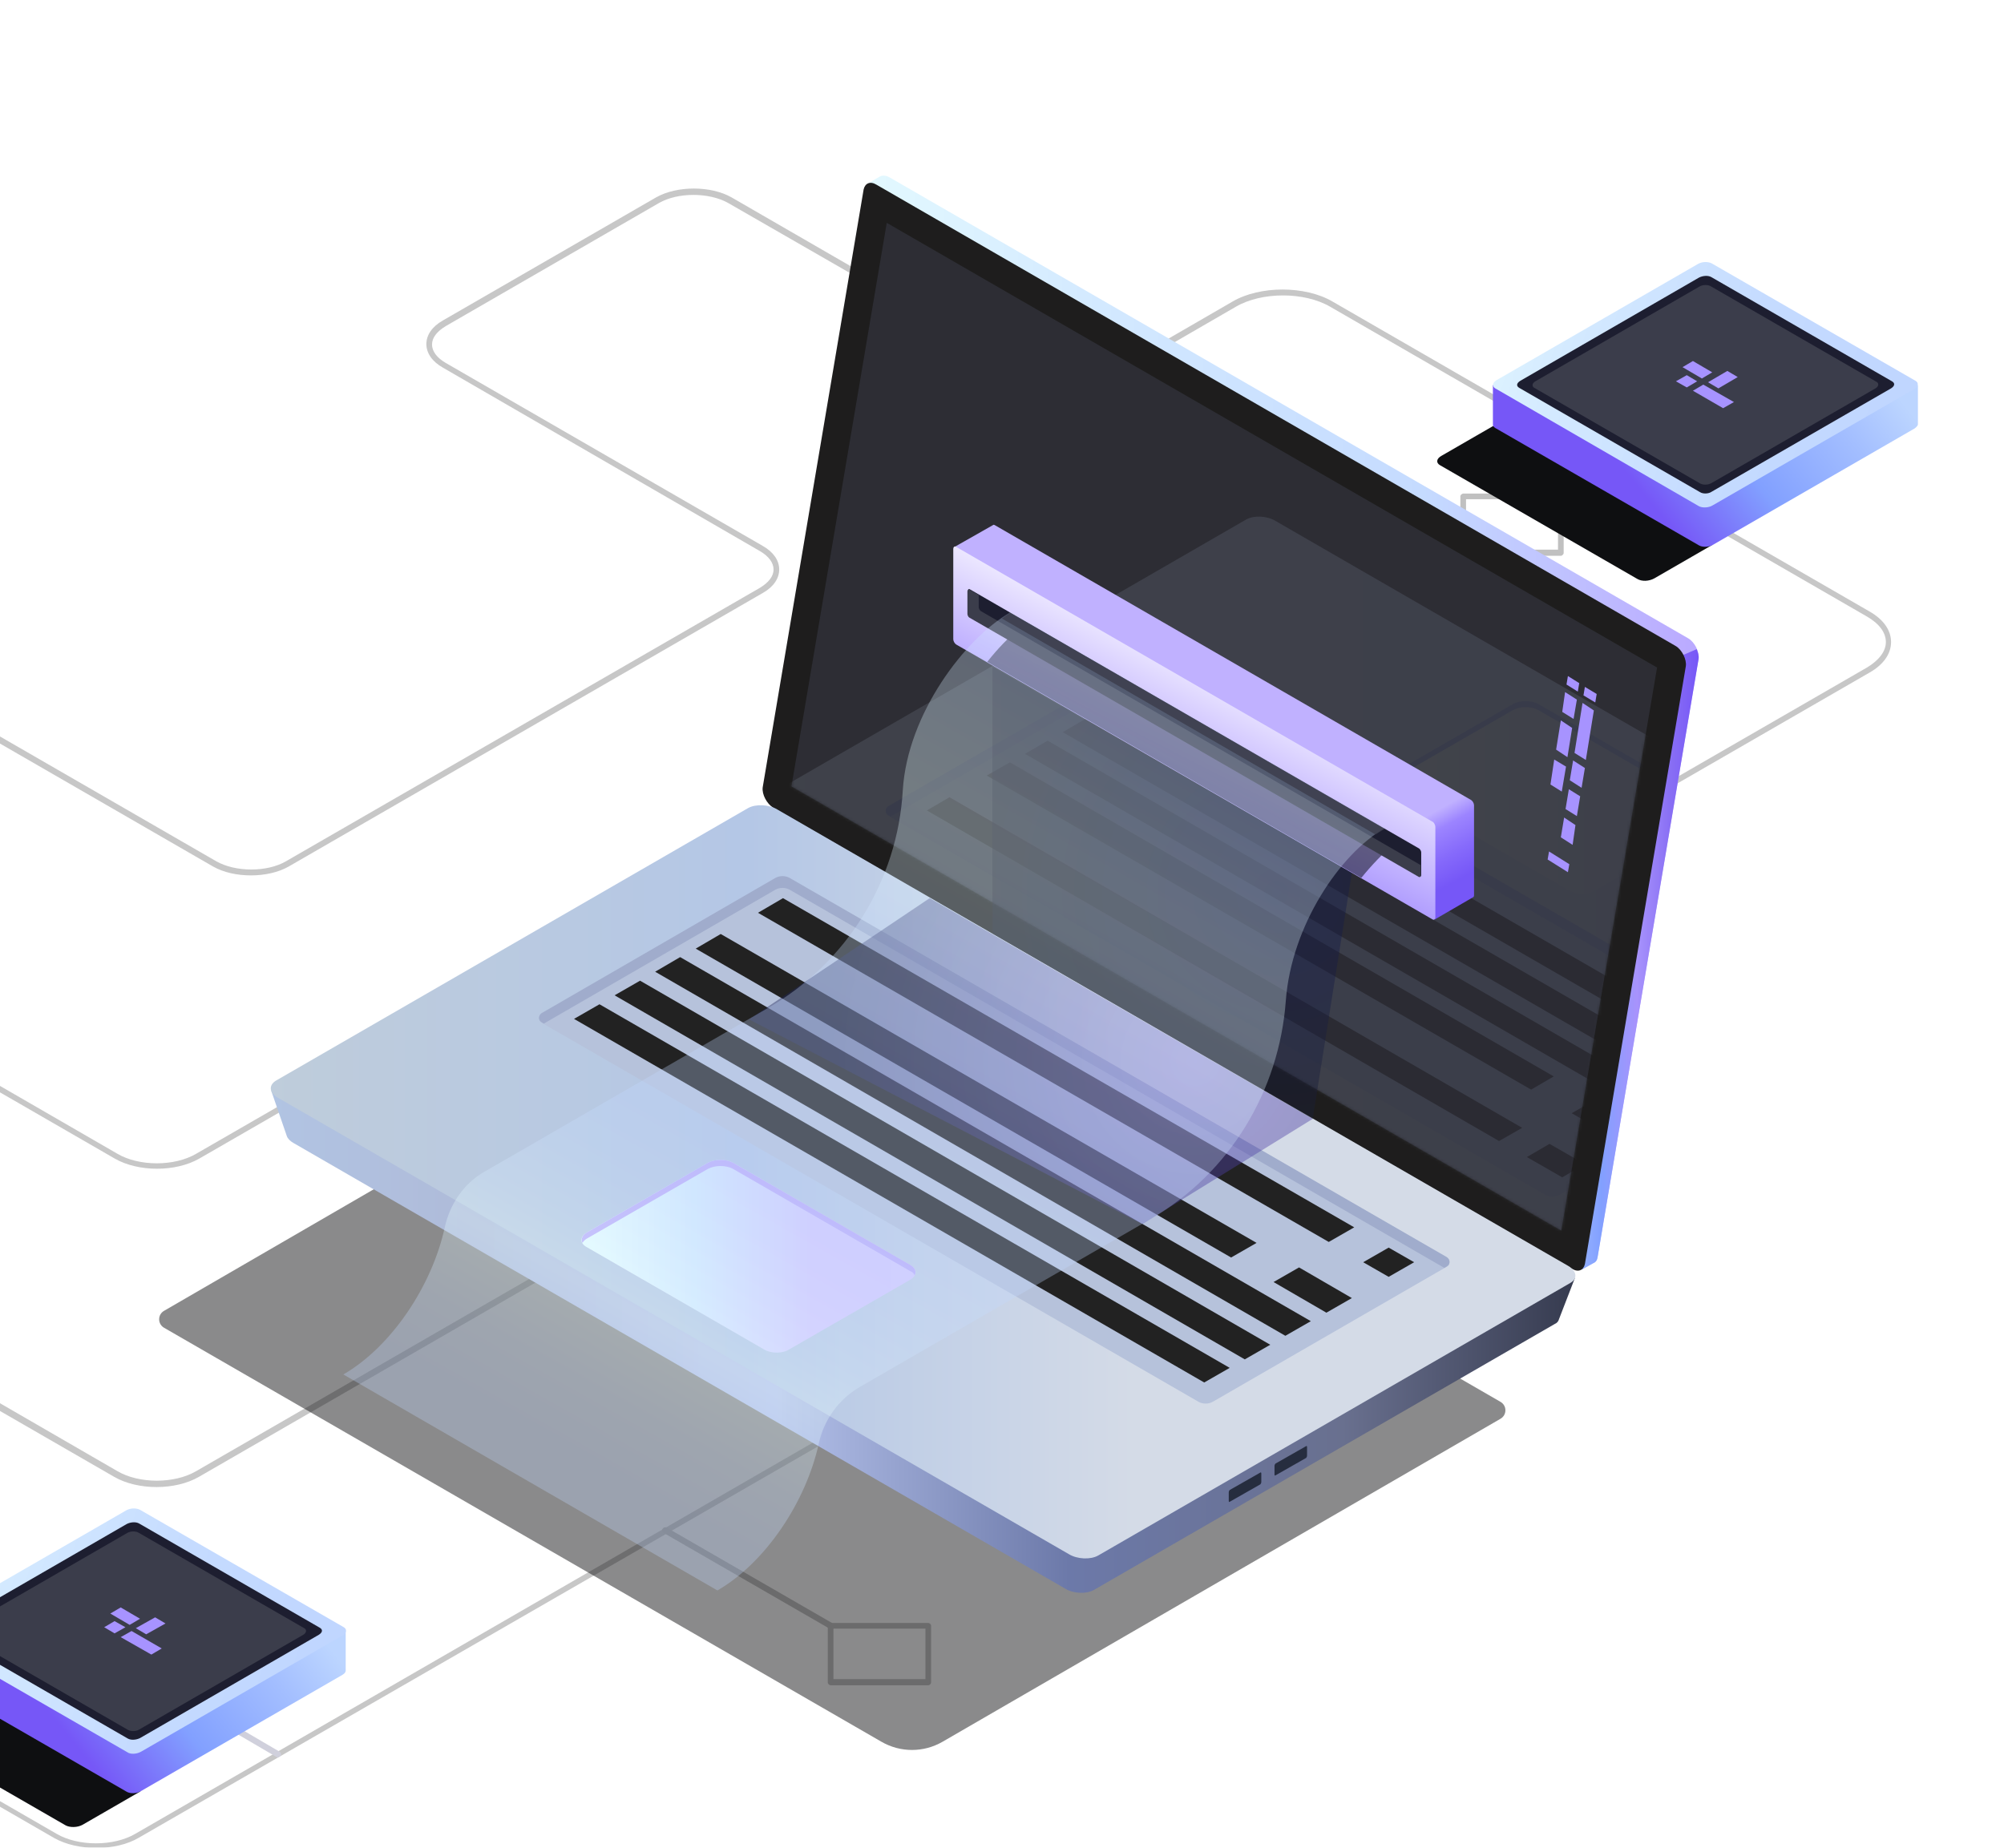 <svg width="720" height="664" viewBox="0 0 720 664" fill="none" xmlns="http://www.w3.org/2000/svg">
<g clip-path="url(#clip0_146_3738)">
<g opacity="0.3">
<path d="M562.982 432.43C562.812 432.43 562.643 432.43 562.474 432.261L355.373 312.61C351.475 310.407 349.441 307.356 349.441 304.136C349.441 300.916 351.475 297.865 355.373 295.662L490.276 217.703C493.327 215.838 495.191 213.635 495.191 211.093C495.191 208.72 493.496 206.348 490.276 204.483L261.652 72.969C254.703 69.071 243.518 69.071 236.739 72.969L160.135 117.203C157.084 119.067 155.22 121.27 155.22 123.812C155.22 126.185 156.915 128.558 160.135 130.422L274.024 196.179C277.922 198.382 279.955 201.433 279.955 204.653C279.955 207.873 277.922 210.924 274.024 213.127L103.699 311.423C96.242 315.66 84.04 315.66 76.583 311.423L-36.458 246.175C-36.967 245.836 -37.136 245.158 -36.797 244.649C-36.458 244.141 -35.78 243.972 -35.272 244.311L77.769 309.559C84.718 313.457 95.903 313.457 102.682 309.559L273.007 211.263C276.057 209.398 277.922 207.195 277.922 204.653C277.922 202.28 276.227 199.908 273.007 198.043L159.118 132.117C155.22 129.914 153.186 126.863 153.186 123.643C153.186 120.423 155.22 117.372 159.118 115.169L235.722 70.936C243.179 66.699 255.381 66.699 262.838 70.936L491.293 202.958C495.191 205.161 497.225 208.212 497.225 211.432C497.225 214.652 495.191 217.703 491.293 219.906L356.389 297.865C353.339 299.73 351.475 301.933 351.475 304.475C351.475 306.848 353.169 309.22 356.389 311.084L563.49 430.735C563.999 431.074 564.168 431.752 563.829 432.261C563.66 432.261 563.321 432.43 562.982 432.43Z" fill="#434344"/>
<path d="M470.118 358.01C469.779 358.01 469.44 357.841 469.27 357.502C468.931 356.993 469.101 356.315 469.609 355.976L670.779 239.885C675.016 237.343 677.558 234.122 677.558 230.733C677.558 227.343 675.185 224.123 670.779 221.581L477.914 110.235C468.593 104.811 453.34 104.811 444.018 110.235L400.971 135.148C400.463 135.487 399.785 135.317 399.446 134.809C399.107 134.3 399.276 133.623 399.785 133.284L442.832 108.37C452.662 102.608 468.931 102.608 478.761 108.37L671.626 219.717C676.71 222.598 679.422 226.496 679.422 230.733C679.422 234.97 676.71 238.868 671.626 241.749L470.457 357.841C470.626 358.01 470.457 358.01 470.118 358.01Z" fill="#434344"/>
<path d="M34.722 664.105C29.129 664.105 23.706 662.918 19.469 660.546L-256.101 501.407C-260.338 498.865 -262.71 495.645 -262.71 491.916C-262.71 488.188 -260.338 484.968 -256.101 482.425L-162.041 428.193C-153.567 423.278 -140.009 423.278 -131.535 428.193L42.179 528.693C49.975 533.269 62.686 533.269 70.481 528.693L305.038 393.281C308.597 391.247 310.63 388.535 310.63 385.654C310.63 382.773 308.597 380.061 305.038 378.028L235.722 338.031C227.926 333.455 215.215 333.455 207.419 338.031L71.668 416.329C63.194 421.244 49.636 421.244 41.162 416.329L-148.483 306.847C-156.279 302.271 -168.99 302.271 -176.785 306.847L-379.311 423.786C-379.819 424.125 -380.497 423.956 -380.836 423.447C-381.175 422.939 -381.005 422.261 -380.497 421.922L-177.972 304.983C-169.498 300.068 -155.94 300.068 -147.466 304.983L42.179 414.635C49.975 419.211 62.686 419.211 70.481 414.635L206.233 336.336C214.706 331.421 228.265 331.421 236.738 336.336L306.055 376.333C310.292 378.875 312.664 382.095 312.664 385.824C312.664 389.383 310.292 392.772 306.055 395.314L71.498 530.726C63.025 535.641 49.466 535.641 40.992 530.726L-132.891 430.396C-140.687 425.82 -153.398 425.82 -161.194 430.396L-255.253 484.629C-258.812 486.662 -260.846 489.374 -260.846 492.255C-260.846 495.136 -258.812 497.678 -255.253 499.882L20.316 659.021C28.112 663.596 40.823 663.596 48.619 659.021L405.199 453.106C405.707 452.767 406.385 452.936 406.724 453.445C407.063 453.953 406.893 454.631 406.385 454.97L49.975 660.376C45.738 662.918 40.145 664.105 34.722 664.105Z" fill="#434344"/>
<path d="M298.259 585.298C298.089 585.298 297.92 585.298 297.75 585.128L238.433 550.894C237.925 550.555 237.755 549.877 238.094 549.369C238.433 548.86 239.111 548.691 239.62 549.03L298.937 583.264C299.445 583.603 299.615 584.281 299.276 584.79C299.106 585.128 298.767 585.298 298.259 585.298Z" fill="#2C2C2C"/>
<path d="M560.779 199.738H525.697C525.189 199.738 524.68 199.23 524.68 198.721V178.384C524.68 178.045 524.85 177.876 525.019 177.706C525.189 177.537 525.528 177.367 525.697 177.367H560.779C561.287 177.367 561.796 177.876 561.796 178.384V198.721C561.796 199.06 561.626 199.23 561.457 199.399C561.287 199.569 561.118 199.738 560.779 199.738ZM526.714 197.535H559.762V179.401H526.714V197.535Z" fill="#2C2C2C"/>
<path d="M43.026 616.991C36.247 616.991 29.468 615.466 24.215 612.585C18.961 609.534 16.08 605.467 16.08 601.06C16.08 596.654 18.961 592.586 24.215 589.536C34.553 583.604 51.5 583.604 61.838 589.536C67.092 592.586 69.973 596.654 69.973 601.06C69.973 605.467 67.092 609.534 61.838 612.585C56.754 615.466 49.975 616.991 43.026 616.991ZM43.026 587.163C36.586 587.163 30.146 588.519 25.231 591.4C20.655 593.942 18.113 597.501 18.113 601.06C18.113 604.619 20.655 608.009 25.231 610.72C35.061 616.313 50.992 616.313 60.652 610.72C65.228 608.178 67.77 604.619 67.77 601.06C67.77 597.501 65.228 594.112 60.652 591.4C55.907 588.519 49.467 587.163 43.026 587.163Z" fill="white"/>
<path d="M-22.561 579.028C-29.34 579.028 -36.12 577.503 -41.373 574.622C-46.627 571.571 -49.508 567.504 -49.508 563.097C-49.508 558.691 -46.627 554.623 -41.373 551.573C-31.035 545.641 -14.088 545.641 -3.749 551.573C1.504 554.623 4.385 558.691 4.385 563.097C4.385 567.504 1.504 571.571 -3.749 574.622C-9.003 577.503 -15.782 579.028 -22.561 579.028ZM-22.561 549.2C-29.002 549.2 -35.442 550.556 -40.356 553.437C-44.932 555.979 -47.475 559.538 -47.475 563.097C-47.475 566.656 -44.932 570.046 -40.356 572.757C-30.527 578.35 -14.596 578.35 -4.936 572.757C-0.36 570.215 2.182 566.656 2.182 563.097C2.182 559.538 -0.36 556.149 -4.936 553.437C-9.681 550.725 -16.121 549.2 -22.561 549.2Z" fill="white"/>
<path d="M99.801 631.566C99.631 631.566 99.462 631.566 99.293 631.396L63.702 610.55C63.194 610.211 63.024 609.534 63.363 609.025C63.702 608.517 64.38 608.347 64.889 608.686L100.479 629.532C100.987 629.871 101.157 630.549 100.818 631.057C100.479 631.227 100.14 631.566 99.801 631.566Z" fill="#626288"/>
<path d="M333.51 605.636H298.428C297.92 605.636 297.411 605.127 297.411 604.619V584.282C297.411 583.943 297.581 583.773 297.75 583.604C297.92 583.434 298.259 583.265 298.428 583.265H333.51C334.018 583.265 334.527 583.773 334.527 584.282V604.619C334.527 605.127 334.018 605.636 333.51 605.636ZM299.445 603.432H332.493V585.298H299.445V603.432Z" fill="#2C2C2C"/>
</g>
<g opacity="0.5">
<g filter="url(#filter0_f_146_3738)">
<path d="M270.295 348.539L539.086 503.78C541.458 505.136 541.458 508.525 539.086 509.881L338.594 625.973C331.815 629.871 323.511 629.871 316.732 625.973L58.957 477.172C56.585 475.816 56.585 472.427 58.957 471.071L270.295 348.539Z" fill="#161617"/>
</g>
</g>
<path d="M278.599 280.409L314.528 67.207L311.647 66.021L316.054 63.479C316.901 62.97 318.088 62.97 319.443 63.648L606.537 229.397C608.91 230.752 610.605 234.311 610.266 236.684L573.998 451.581C573.828 452.767 573.32 453.445 572.473 453.784L568.236 456.157L567.558 452.259H567.727L282.328 287.527C279.955 286.341 278.26 282.782 278.599 280.409Z" fill="url(#paint0_linear_146_3738)"/>
<path d="M604.843 235.329L609.588 233.295C610.097 234.481 610.436 235.837 610.266 236.854L573.998 451.751C573.829 452.937 573.32 453.615 572.473 453.954L568.236 456.327L567.558 452.429H567.727L553.322 444.124L604.843 235.329Z" fill="url(#paint1_linear_146_3738)"/>
<path d="M277.752 290.239L564.846 455.988C567.049 457.344 568.913 456.496 569.422 454.293L605.69 239.396C606.029 237.023 604.334 233.464 601.961 232.109L314.867 66.36C312.664 65.004 310.8 65.852 310.292 68.055L274.023 282.952C273.684 285.494 275.549 288.883 277.752 290.239Z" fill="#1E1D1D"/>
<g opacity="0.51">
<path d="M318.596 80.087L595.352 239.904L560.948 442.259L284.361 282.612L318.596 80.087Z" fill="#3B3D4B"/>
</g>
<path d="M97.429 391.925L113.021 400.06L270.126 309.39C272.837 307.865 277.413 308.034 280.464 309.898L551.458 466.326C554 464.8 565.863 459.208 565.863 459.208L560.101 474.122C559.932 474.799 559.423 475.477 558.576 475.816L392.997 571.401C390.285 572.927 385.709 572.757 382.659 570.893L105.394 410.737C104.208 410.059 103.36 409.212 103.021 408.195L97.429 391.925Z" fill="url(#paint2_linear_146_3738)"/>
<path d="M99.801 394.467L384.014 558.521C387.065 560.385 391.81 560.555 394.522 559.03L564.168 461.072C566.88 459.547 566.541 456.835 563.49 454.971L279.277 290.917C276.227 289.053 271.482 288.883 268.77 290.408L99.123 388.366C96.412 390.061 96.751 392.773 99.801 394.467Z" fill="url(#paint3_linear_146_3738)"/>
<path d="M469.6 523.101V520.05C469.6 519.711 469.431 519.542 469.261 519.711L458.245 525.982C458.076 526.151 457.906 526.49 457.906 526.829V529.88C457.906 530.219 458.076 530.388 458.245 530.219L469.261 523.948C469.431 523.778 469.6 523.44 469.6 523.101Z" fill="#262D3F"/>
<path d="M453.161 532.591V529.54C453.161 529.201 452.991 529.032 452.822 529.201L441.806 535.472C441.636 535.641 441.467 535.98 441.467 536.319V539.37C441.467 539.709 441.636 539.878 441.806 539.709L452.822 533.438C452.991 533.269 453.161 532.93 453.161 532.591Z" fill="#262D3F"/>
<path d="M519.765 451.92L283.684 315.661C282.158 314.814 280.125 314.814 278.599 315.661L194.539 364.301C193.352 364.979 193.352 366.674 194.539 367.521L430.62 503.78C432.146 504.628 434.179 504.628 435.705 503.78L519.935 455.141C521.121 454.463 521.121 452.598 519.765 451.92Z" fill="#B6C2DB"/>
<path d="M519.765 455.14L518.918 455.649L283.684 319.728C282.158 318.881 280.125 318.881 278.599 319.728L195.386 367.859L194.539 367.351C193.352 366.673 193.352 364.978 194.539 364.131L278.599 315.491C280.125 314.644 282.158 314.644 283.684 315.491L519.765 451.751C521.121 452.598 521.121 454.462 519.765 455.14Z" fill="#A0ACCC"/>
<path d="M272.329 328.032L477.396 446.327L486.548 441.073L281.311 322.778L272.329 328.032Z" fill="#222222"/>
<path d="M249.958 340.912L442.314 451.919L451.466 446.666L258.94 335.658L249.958 340.912Z" fill="#222222"/>
<path d="M235.383 349.217L461.804 480.053L470.956 474.799L244.365 343.963L235.383 349.217Z" fill="#222222"/>
<path d="M220.808 357.69L447.229 488.527L456.381 483.273L229.96 352.437L220.808 357.69Z" fill="#222222"/>
<path d="M206.233 366.165L432.654 496.832L441.806 491.578L215.385 360.911L206.233 366.165Z" fill="#222222"/>
<path d="M489.768 453.614L498.92 458.868L508.072 453.614L498.92 448.36L489.768 453.614Z" fill="#222222"/>
<path d="M457.567 460.732L476.549 471.748L485.701 466.495L466.719 455.479L457.567 460.732Z" fill="#222222"/>
<path d="M274.532 484.968L210.808 448.191C208.266 446.835 208.266 444.463 210.808 442.937L254.364 417.855C256.906 416.499 260.804 416.499 263.346 417.855L327.07 454.631C329.612 455.987 329.612 458.36 327.07 459.885L283.514 484.968C281.141 486.493 277.074 486.493 274.532 484.968Z" fill="url(#paint4_linear_146_3738)"/>
<path d="M327.07 456.834L263.346 420.058C260.804 418.702 256.906 418.702 254.364 420.058L210.808 445.141C209.961 445.649 209.622 446.157 209.283 446.666C208.605 445.48 209.114 443.954 210.808 442.937L254.364 417.855C256.906 416.499 260.804 416.499 263.346 417.855L327.07 454.631C328.765 455.648 329.273 457.004 328.595 458.36C328.426 457.682 327.917 457.173 327.07 456.834Z" fill="#BCAEFA"/>
<g opacity="0.11">
<mask id="mask0_146_3738" style="mask-type:luminance" maskUnits="userSpaceOnUse" x="284" y="80" width="312" height="363">
<path d="M318.596 80.087L595.352 239.904L560.948 442.259L284.362 282.612L318.596 80.087Z" fill="white"/>
</mask>
<g mask="url(#mask0_146_3738)">
<path d="M278.769 290.747L562.982 454.8C566.033 456.665 570.778 456.834 573.49 455.309L743.136 357.351C745.848 355.826 745.509 353.114 742.458 351.25L458.245 187.196C455.195 185.332 450.449 185.162 447.738 186.688L278.091 284.646C275.379 286.171 275.718 288.882 278.769 290.747Z" fill="url(#paint5_linear_146_3738)"/>
<path d="M563.829 320.066L500.106 283.29C497.564 281.934 497.564 279.561 500.106 278.036L543.661 252.953C546.204 251.598 550.102 251.598 552.644 252.953L616.367 289.73C618.909 291.086 618.909 293.458 616.367 294.984L572.811 320.066C570.439 321.592 566.371 321.592 563.829 320.066Z" fill="url(#paint6_linear_146_3738)"/>
<path d="M616.367 291.933L552.644 255.157C550.102 253.801 546.204 253.801 543.662 255.157L500.106 280.239C499.259 280.748 498.92 281.256 498.581 281.764C497.903 280.578 498.411 279.053 500.106 278.036L543.662 252.953C546.204 251.598 550.102 251.598 552.644 252.953L616.367 289.73C618.062 290.747 618.57 292.103 617.892 293.458C617.723 292.781 617.215 292.272 616.367 291.933Z" fill="#91AFFF"/>
<path d="M644.331 377.519L408.25 241.26C406.724 240.412 404.691 240.412 403.165 241.26L319.105 289.899C317.918 290.577 317.918 292.272 319.105 293.12L555.186 429.379C556.711 430.226 558.745 430.226 560.27 429.379L644.501 380.739C645.687 380.061 645.687 378.197 644.331 377.519Z" fill="#ADC8FF"/>
<path d="M644.331 380.739L643.484 381.248L408.25 245.327C406.724 244.48 404.691 244.48 403.165 245.327L319.952 293.458L319.105 292.95C317.918 292.272 317.918 290.577 319.105 289.73L403.165 241.26C404.691 240.412 406.724 240.412 408.25 241.26L644.331 377.519C645.687 378.197 645.687 380.061 644.331 380.739Z" fill="#91AFFF"/>
<path d="M341.137 286.51L546.882 405.313L538.578 410.059L333.002 291.255L341.137 286.51Z" fill="#1D1E30"/>
<path d="M362.83 273.969L558.237 386.84L550.102 391.586L354.525 278.714L362.83 273.969Z" fill="#1D1E30"/>
<path d="M572.982 395.314L591.116 405.822L582.981 410.567L564.677 400.06L572.982 395.314Z" fill="#1D1E30"/>
<path d="M556.712 411.076L569.422 418.364L561.287 423.109L548.577 415.822L556.712 411.076Z" fill="#1D1E30"/>
<path d="M376.388 266.173L604.673 398.026L596.538 402.771L368.253 270.918L376.388 266.173Z" fill="#1D1E30"/>
<path d="M389.946 258.377L618.402 390.23L610.097 394.975L381.812 263.122L389.946 258.377Z" fill="#1D1E30"/>
<path d="M403.505 250.581L631.96 382.434L623.825 387.01L395.37 255.157L403.505 250.581Z" fill="#1D1E30"/>
</g>
</g>
<g opacity="0.42" filter="url(#filter1_f_146_3738)">
<path d="M410.453 439.887L471.634 402.094L334.019 322.778L269.109 366.334L410.453 439.887Z" fill="url(#paint7_radial_146_3738)"/>
</g>
<g opacity="0.42" filter="url(#filter2_f_146_3738)">
<path d="M471.634 402.094L485.701 313.627L356.559 239.565V335.489L471.634 402.094Z" fill="url(#paint8_radial_146_3738)"/>
</g>
<path d="M343 196.518L356.728 188.722C356.898 188.552 357.067 188.552 357.406 188.722L528.578 287.527C529.086 287.866 529.595 288.713 529.595 289.391V321.761C529.595 322.1 529.425 322.439 529.256 322.439L515.528 330.405L515.359 314.813L357.406 223.634C356.898 223.295 356.389 222.448 356.389 221.77V210.754L343 196.518Z" fill="url(#paint9_linear_146_3738)"/>
<path d="M343.509 231.599L514.681 330.404C515.189 330.743 515.698 330.404 515.698 329.557V297.187C515.698 296.509 515.189 295.492 514.681 295.323L343.509 196.518C343.001 196.179 342.492 196.518 342.492 197.365V229.735C342.492 230.413 343.001 231.26 343.509 231.599Z" fill="url(#paint10_linear_146_3738)"/>
<path opacity="0.6" d="M367.236 224.99L500.614 303.458C496.547 307.017 492.649 311.085 489.09 315.491L354.694 237.871C358.423 233.125 362.66 228.719 367.236 224.99Z" fill="#1D1E30"/>
<path d="M348.424 221.77L509.936 314.982C510.275 315.152 510.614 314.982 510.614 314.474V306.339C510.614 305.83 510.275 305.322 509.936 304.983L348.424 211.771C348.085 211.601 347.746 211.771 347.746 212.279V220.414C347.746 221.092 348.085 221.6 348.424 221.77Z" fill="#1D1E30"/>
<path d="M348.424 211.94L351.644 213.804V218.211C351.644 218.719 351.983 219.228 352.322 219.567L510.444 310.915V314.643C510.444 315.152 510.105 315.321 509.766 315.152L348.255 221.939C347.916 221.77 347.577 221.092 347.577 220.583V212.449C347.746 211.94 348.085 211.601 348.424 211.94Z" fill="#3B3D4B"/>
<path opacity="0.31" d="M257.754 571.571L123.358 493.95C140.645 483.951 155.22 462.088 159.796 441.073C161.66 432.599 166.745 425.142 174.371 420.905L275.888 362.266C304.19 345.997 322.494 316.508 324.358 283.968C326.053 256.513 346.729 229.396 362.999 220.075L497.394 297.696C481.463 306.847 464.007 332.608 461.974 359.555C459.601 392.094 441.806 421.583 413.503 438.023L308.766 498.526C301.309 502.932 296.056 510.22 294.191 518.694C289.615 539.709 275.04 561.571 257.754 571.571Z" fill="url(#paint11_linear_146_3738)"/>
<path opacity="0.8" d="M362.999 220.244L497.394 297.865C496.377 298.543 495.191 299.22 494.174 299.898L359.948 222.278C360.796 221.6 361.812 220.922 362.999 220.244Z" fill="#3B3D4B"/>
<path d="M568.914 249.904L573.151 252.446L573.659 249.396L569.422 246.854L568.914 249.904Z" fill="#A793FF"/>
<path d="M565.694 270.58L569.761 273.122L572.642 255.327L568.575 252.615L565.694 270.58Z" fill="#A793FF"/>
<path d="M563.999 280.409L568.236 283.121L569.422 276.003L565.185 273.291L563.999 280.409Z" fill="#A793FF"/>
<path d="M562.474 290.748L566.541 293.29L567.727 286.172L563.66 283.63L562.474 290.748Z" fill="#A793FF"/>
<path d="M561.287 255.836L565.355 258.378L566.541 251.429L562.304 248.718L561.287 255.836Z" fill="#A793FF"/>
<path d="M559.084 269.393L563.151 272.105L564.846 261.597L560.779 258.886L559.084 269.393Z" fill="#A793FF"/>
<path d="M557.05 281.934L561.118 284.477L562.643 275.494L558.406 272.952L557.05 281.934Z" fill="#A793FF"/>
<path d="M560.779 300.916L565.016 303.628L566.033 296.509L561.965 293.798L560.779 300.916Z" fill="#A793FF"/>
<path d="M562.812 246.006L566.88 248.548L567.388 245.497L563.321 242.955L562.812 246.006Z" fill="#A793FF"/>
<path d="M556.034 308.881L563.321 313.457L563.83 310.576L556.542 306L556.034 308.881Z" fill="#A793FF"/>
<g filter="url(#filter3_f_146_3738)">
<path d="M23.537 655.971L-47.305 615.127C-48.83 614.279 -48.661 612.754 -46.797 611.737L-25.951 599.704L50.483 643.768L29.638 655.801C27.773 656.818 25.062 656.818 23.537 655.971Z" fill="#0E0F11"/>
</g>
<path d="M124.206 600.382V586.316H101.157L50.144 556.827C48.958 556.149 46.755 556.149 45.229 556.996L-5.614 586.316H-28.493V600.552C-28.493 601.06 -28.154 601.399 -27.646 601.738L45.568 643.938C46.755 644.616 48.958 644.616 50.483 643.769L123.019 601.908C123.867 601.399 124.206 600.891 124.206 600.382Z" fill="url(#paint12_linear_146_3738)"/>
<path d="M45.738 629.702L-27.476 587.502C-28.663 586.824 -28.493 585.468 -27.137 584.621L45.399 542.76C46.924 541.913 48.958 541.913 50.314 542.591L123.528 584.79C124.714 585.468 124.545 586.824 123.189 587.671L50.653 629.532C49.127 630.38 46.924 630.549 45.738 629.702Z" fill="url(#paint13_linear_146_3738)"/>
<path d="M45.907 624.787L-19.003 587.333C-20.189 586.655 -20.019 585.638 -18.664 584.791L45.568 547.675C46.924 546.997 48.788 546.828 49.975 547.506L114.884 584.96C116.071 585.638 115.901 586.655 114.545 587.502L50.313 624.618C48.958 625.296 47.093 625.465 45.907 624.787Z" fill="#1D1E30"/>
<path d="M46.077 621.737L-13.579 587.333C-14.596 586.824 -14.427 585.638 -13.24 584.96L45.738 550.895C46.924 550.217 48.619 550.217 49.636 550.726L109.292 585.13C110.308 585.638 110.139 586.824 108.953 587.502L49.974 621.567C48.958 622.245 47.093 622.245 46.077 621.737Z" fill="#3B3D4B"/>
<path d="M46.585 583.943L39.637 579.875L43.365 577.672L50.314 581.739L46.585 583.943Z" fill="#A793FF"/>
<path d="M59.466 583.434L52.517 587.332L48.789 585.128L55.737 581.23L59.466 583.434Z" fill="#A793FF"/>
<path d="M45.06 584.79L41.162 586.993L37.434 584.79L41.162 582.587L45.06 584.79Z" fill="#A793FF"/>
<path d="M58.11 592.416L54.381 594.619L43.365 588.349L47.263 586.146L58.11 592.416Z" fill="#A793FF"/>
<g filter="url(#filter4_f_146_3738)">
<path d="M588.234 208.042L517.392 167.198C515.867 166.35 516.037 164.825 517.901 163.808L538.746 151.775L615.181 195.839L594.335 207.872C592.471 208.889 589.929 209.059 588.234 208.042Z" fill="#0E0F11"/>
</g>
<path d="M689.072 152.454V138.387H666.023L615.011 108.898C613.825 108.22 611.621 108.22 610.096 109.068L559.253 138.387H536.374V152.623C536.374 153.132 536.712 153.471 537.221 153.81L610.435 196.009C611.621 196.687 613.825 196.687 615.35 195.84L687.886 153.979C688.564 153.471 689.072 152.962 689.072 152.454Z" fill="url(#paint14_linear_146_3738)"/>
<path d="M610.435 181.943L537.221 139.573C536.035 138.895 536.204 137.54 537.56 136.692L610.096 94.831C611.621 93.984 613.655 93.984 615.011 94.662L688.225 136.862C689.412 137.54 689.242 138.895 687.886 139.743L615.35 181.604C613.994 182.451 611.791 182.62 610.435 181.943Z" fill="url(#paint15_linear_146_3738)"/>
<path d="M610.774 176.859L545.864 139.404C544.678 138.726 544.847 137.709 546.203 136.862L610.435 99.746C611.791 99.069 613.655 98.899 614.841 99.577L679.751 137.031C680.937 137.709 680.768 138.726 679.412 139.574L615.011 176.689C613.824 177.536 611.791 177.536 610.774 176.859Z" fill="#1D1E30"/>
<path d="M610.944 173.808L551.288 139.404C550.271 138.896 550.44 137.709 551.627 137.031L610.605 102.966C611.791 102.289 613.486 102.289 614.503 102.797L674.159 137.201C675.176 137.709 675.006 138.896 673.82 139.574L614.842 173.638C613.655 174.316 611.961 174.316 610.944 173.808Z" fill="#3B3D4B"/>
<path d="M611.452 136.014L604.503 131.946L608.232 129.743L615.18 133.811L611.452 136.014Z" fill="#A793FF"/>
<path d="M624.332 135.505L617.384 139.572L613.655 137.369L620.604 133.302L624.332 135.505Z" fill="#A793FF"/>
<path d="M609.757 137.03L606.029 139.234L602.131 137.03L606.029 134.827L609.757 137.03Z" fill="#A793FF"/>
<path d="M622.976 144.487L619.079 146.691L608.232 140.42L611.96 138.217L622.976 144.487Z" fill="#A793FF"/>
</g>
<defs>
<filter id="filter0_f_146_3738" x="23.178" y="314.539" width="551.688" height="348.357" filterUnits="userSpaceOnUse" color-interpolation-filters="sRGB">
<feFlood flood-opacity="0" result="BackgroundImageFix"/>
<feBlend mode="normal" in="SourceGraphic" in2="BackgroundImageFix" result="shape"/>
<feGaussianBlur stdDeviation="17" result="effect1_foregroundBlur_146_3738"/>
</filter>
<filter id="filter1_f_146_3738" x="265.109" y="318.778" width="210.525" height="125.108" filterUnits="userSpaceOnUse" color-interpolation-filters="sRGB">
<feFlood flood-opacity="0" result="BackgroundImageFix"/>
<feBlend mode="normal" in="SourceGraphic" in2="BackgroundImageFix" result="shape"/>
<feGaussianBlur stdDeviation="2" result="effect1_foregroundBlur_146_3738"/>
</filter>
<filter id="filter2_f_146_3738" x="352.559" y="235.565" width="137.142" height="170.528" filterUnits="userSpaceOnUse" color-interpolation-filters="sRGB">
<feFlood flood-opacity="0" result="BackgroundImageFix"/>
<feBlend mode="normal" in="SourceGraphic" in2="BackgroundImageFix" result="shape"/>
<feGaussianBlur stdDeviation="2" result="effect1_foregroundBlur_146_3738"/>
</filter>
<filter id="filter3_f_146_3738" x="-72.335" y="575.704" width="146.818" height="104.882" filterUnits="userSpaceOnUse" color-interpolation-filters="sRGB">
<feFlood flood-opacity="0" result="BackgroundImageFix"/>
<feBlend mode="normal" in="SourceGraphic" in2="BackgroundImageFix" result="shape"/>
<feGaussianBlur stdDeviation="12" result="effect1_foregroundBlur_146_3738"/>
</filter>
<filter id="filter4_f_146_3738" x="492.363" y="127.775" width="146.818" height="104.949" filterUnits="userSpaceOnUse" color-interpolation-filters="sRGB">
<feFlood flood-opacity="0" result="BackgroundImageFix"/>
<feBlend mode="normal" in="SourceGraphic" in2="BackgroundImageFix" result="shape"/>
<feGaussianBlur stdDeviation="12" result="effect1_foregroundBlur_146_3738"/>
</filter>
<linearGradient id="paint0_linear_146_3738" x1="610.202" y1="259.768" x2="278.542" y2="259.768" gradientUnits="userSpaceOnUse">
<stop stop-color="#BAA9FF"/>
<stop offset="0.298" stop-color="#C5DBFF"/>
<stop offset="0.649" stop-color="#D3E9FF"/>
<stop offset="1" stop-color="#E9FFFF"/>
</linearGradient>
<linearGradient id="paint1_linear_146_3738" x1="610.2" y1="344.824" x2="553.251" y2="344.824" gradientUnits="userSpaceOnUse">
<stop stop-color="#7657F7"/>
<stop offset="0.178" stop-color="#896FF4"/>
<stop offset="0.388" stop-color="#A793FC"/>
<stop offset="0.613" stop-color="#82A0FF"/>
<stop offset="0.849" stop-color="#A3BEFF"/>
<stop offset="1" stop-color="#BCD5FF"/>
</linearGradient>
<linearGradient id="paint2_linear_146_3738" x1="565.767" y1="440.437" x2="97.355" y2="440.437" gradientUnits="userSpaceOnUse">
<stop stop-color="#363B4F"/>
<stop offset="0.178" stop-color="#69708F"/>
<stop offset="0.388" stop-color="#6C79A9"/>
<stop offset="0.613" stop-color="#B4C1EA"/>
<stop offset="0.849" stop-color="#AFBBD9"/>
<stop offset="1" stop-color="#B1C4E3"/>
</linearGradient>
<linearGradient id="paint3_linear_146_3738" x1="408.379" y1="424.818" x2="-60.283" y2="424.818" gradientUnits="userSpaceOnUse">
<stop stop-color="#D4DBE7"/>
<stop offset="0.298" stop-color="#B4C7E6"/>
<stop offset="0.649" stop-color="#BECCDB"/>
<stop offset="1" stop-color="#DCF2F2"/>
</linearGradient>
<linearGradient id="paint4_linear_146_3738" x1="329.012" y1="451.423" x2="209.047" y2="451.423" gradientUnits="userSpaceOnUse">
<stop stop-color="#D5CBFF"/>
<stop offset="0.298" stop-color="#D3C9FF"/>
<stop offset="0.649" stop-color="#D3E9FF"/>
<stop offset="1" stop-color="#E9FFFF"/>
</linearGradient>
<linearGradient id="paint5_linear_146_3738" x1="587.435" y1="320.94" x2="118.773" y2="320.94" gradientUnits="userSpaceOnUse">
<stop stop-color="#C0D6FF"/>
<stop offset="0.298" stop-color="#C5DBFF"/>
<stop offset="0.649" stop-color="#D3E9FF"/>
<stop offset="1" stop-color="#E9FFFF"/>
</linearGradient>
<linearGradient id="paint6_linear_146_3738" x1="618.28" y1="286.537" x2="498.316" y2="286.537" gradientUnits="userSpaceOnUse">
<stop stop-color="#C0D6FF"/>
<stop offset="0.298" stop-color="#C5DBFF"/>
<stop offset="0.649" stop-color="#D3E9FF"/>
<stop offset="1" stop-color="#E9FFFF"/>
</linearGradient>
<radialGradient id="paint7_radial_146_3738" cx="0" cy="0" r="1" gradientUnits="userSpaceOnUse" gradientTransform="translate(429.254 381.266) rotate(180) scale(134.356 134.356)">
<stop stop-color="#624BC5"/>
<stop offset="1" stop-color="#1E255B"/>
</radialGradient>
<radialGradient id="paint8_radial_146_3738" cx="0" cy="0" r="1" gradientUnits="userSpaceOnUse" gradientTransform="translate(458.639 320.826) rotate(180) scale(102.841 102.841)">
<stop stop-color="#111950"/>
<stop offset="1" stop-color="#1D1F30"/>
</radialGradient>
<linearGradient id="paint9_linear_146_3738" x1="495.665" y1="350.515" x2="405.073" y2="187.391" gradientUnits="userSpaceOnUse">
<stop stop-color="#7657F7"/>
<stop offset="0.04" stop-color="#7657F7"/>
<stop offset="0.087" stop-color="#7657F7"/>
<stop offset="0.137" stop-color="#866AFB"/>
<stop offset="0.19" stop-color="#9C84FF"/>
<stop offset="0.224" stop-color="#C0B1FF"/>
</linearGradient>
<linearGradient id="paint10_linear_146_3738" x1="384.374" y1="351.093" x2="444.672" y2="233.218" gradientUnits="userSpaceOnUse">
<stop stop-color="#7657F7"/>
<stop offset="0.298" stop-color="#7657F7"/>
<stop offset="0.649" stop-color="#BDADFF"/>
<stop offset="1" stop-color="white"/>
</linearGradient>
<linearGradient id="paint11_linear_146_3738" x1="221.398" y1="562.98" x2="413.038" y2="223.412" gradientUnits="userSpaceOnUse">
<stop stop-color="#C0D6FF"/>
<stop offset="0.078" stop-color="#C3D9FF"/>
<stop offset="0.134" stop-color="#CCE2FF"/>
<stop offset="0.183" stop-color="#DCF2FF"/>
<stop offset="0.212" stop-color="#E9FFFF"/>
<stop offset="0.256" stop-color="#D8EEFF"/>
<stop offset="0.315" stop-color="#CBE1FF"/>
<stop offset="0.387" stop-color="#C2D8FF"/>
<stop offset="0.514" stop-color="#C0D6FF"/>
<stop offset="0.624" stop-color="#D0E6FF"/>
<stop offset="0.755" stop-color="#E9FFFF"/>
<stop offset="1" stop-color="#C0D6FF"/>
</linearGradient>
<linearGradient id="paint12_linear_146_3738" x1="91.658" y1="558.556" x2="-27.277" y2="653.929" gradientUnits="userSpaceOnUse">
<stop stop-color="#BCD5FF"/>
<stop offset="0.151" stop-color="#A3BEFF"/>
<stop offset="0.387" stop-color="#82A0FF"/>
<stop offset="0.612" stop-color="#7657F7"/>
<stop offset="0.822" stop-color="#7657F7"/>
<stop offset="1" stop-color="#7657F7"/>
</linearGradient>
<linearGradient id="paint13_linear_146_3738" x1="114.136" y1="587.651" x2="-51.298" y2="535.981" gradientUnits="userSpaceOnUse">
<stop stop-color="#C0D6FF"/>
<stop offset="0.298" stop-color="#C5DBFF"/>
<stop offset="0.649" stop-color="#D3E9FF"/>
<stop offset="1" stop-color="#E9FFFF"/>
</linearGradient>
<linearGradient id="paint14_linear_146_3738" x1="656.465" y1="110.665" x2="537.53" y2="206.038" gradientUnits="userSpaceOnUse">
<stop stop-color="#BCD5FF"/>
<stop offset="0.151" stop-color="#A3BEFF"/>
<stop offset="0.387" stop-color="#82A0FF"/>
<stop offset="0.612" stop-color="#7657F7"/>
<stop offset="0.822" stop-color="#7657F7"/>
<stop offset="1" stop-color="#7657F7"/>
</linearGradient>
<linearGradient id="paint15_linear_146_3738" x1="678.943" y1="139.76" x2="513.509" y2="88.09" gradientUnits="userSpaceOnUse">
<stop stop-color="#C0D6FF"/>
<stop offset="0.298" stop-color="#C5DBFF"/>
<stop offset="0.649" stop-color="#D3E9FF"/>
<stop offset="1" stop-color="#E9FFFF"/>
</linearGradient>
<clipPath id="clip0_146_3738">
<rect width="1179.05" height="663.503" fill="white" transform="translate(-434.052 0.603)"/>
</clipPath>
</defs>
</svg>
